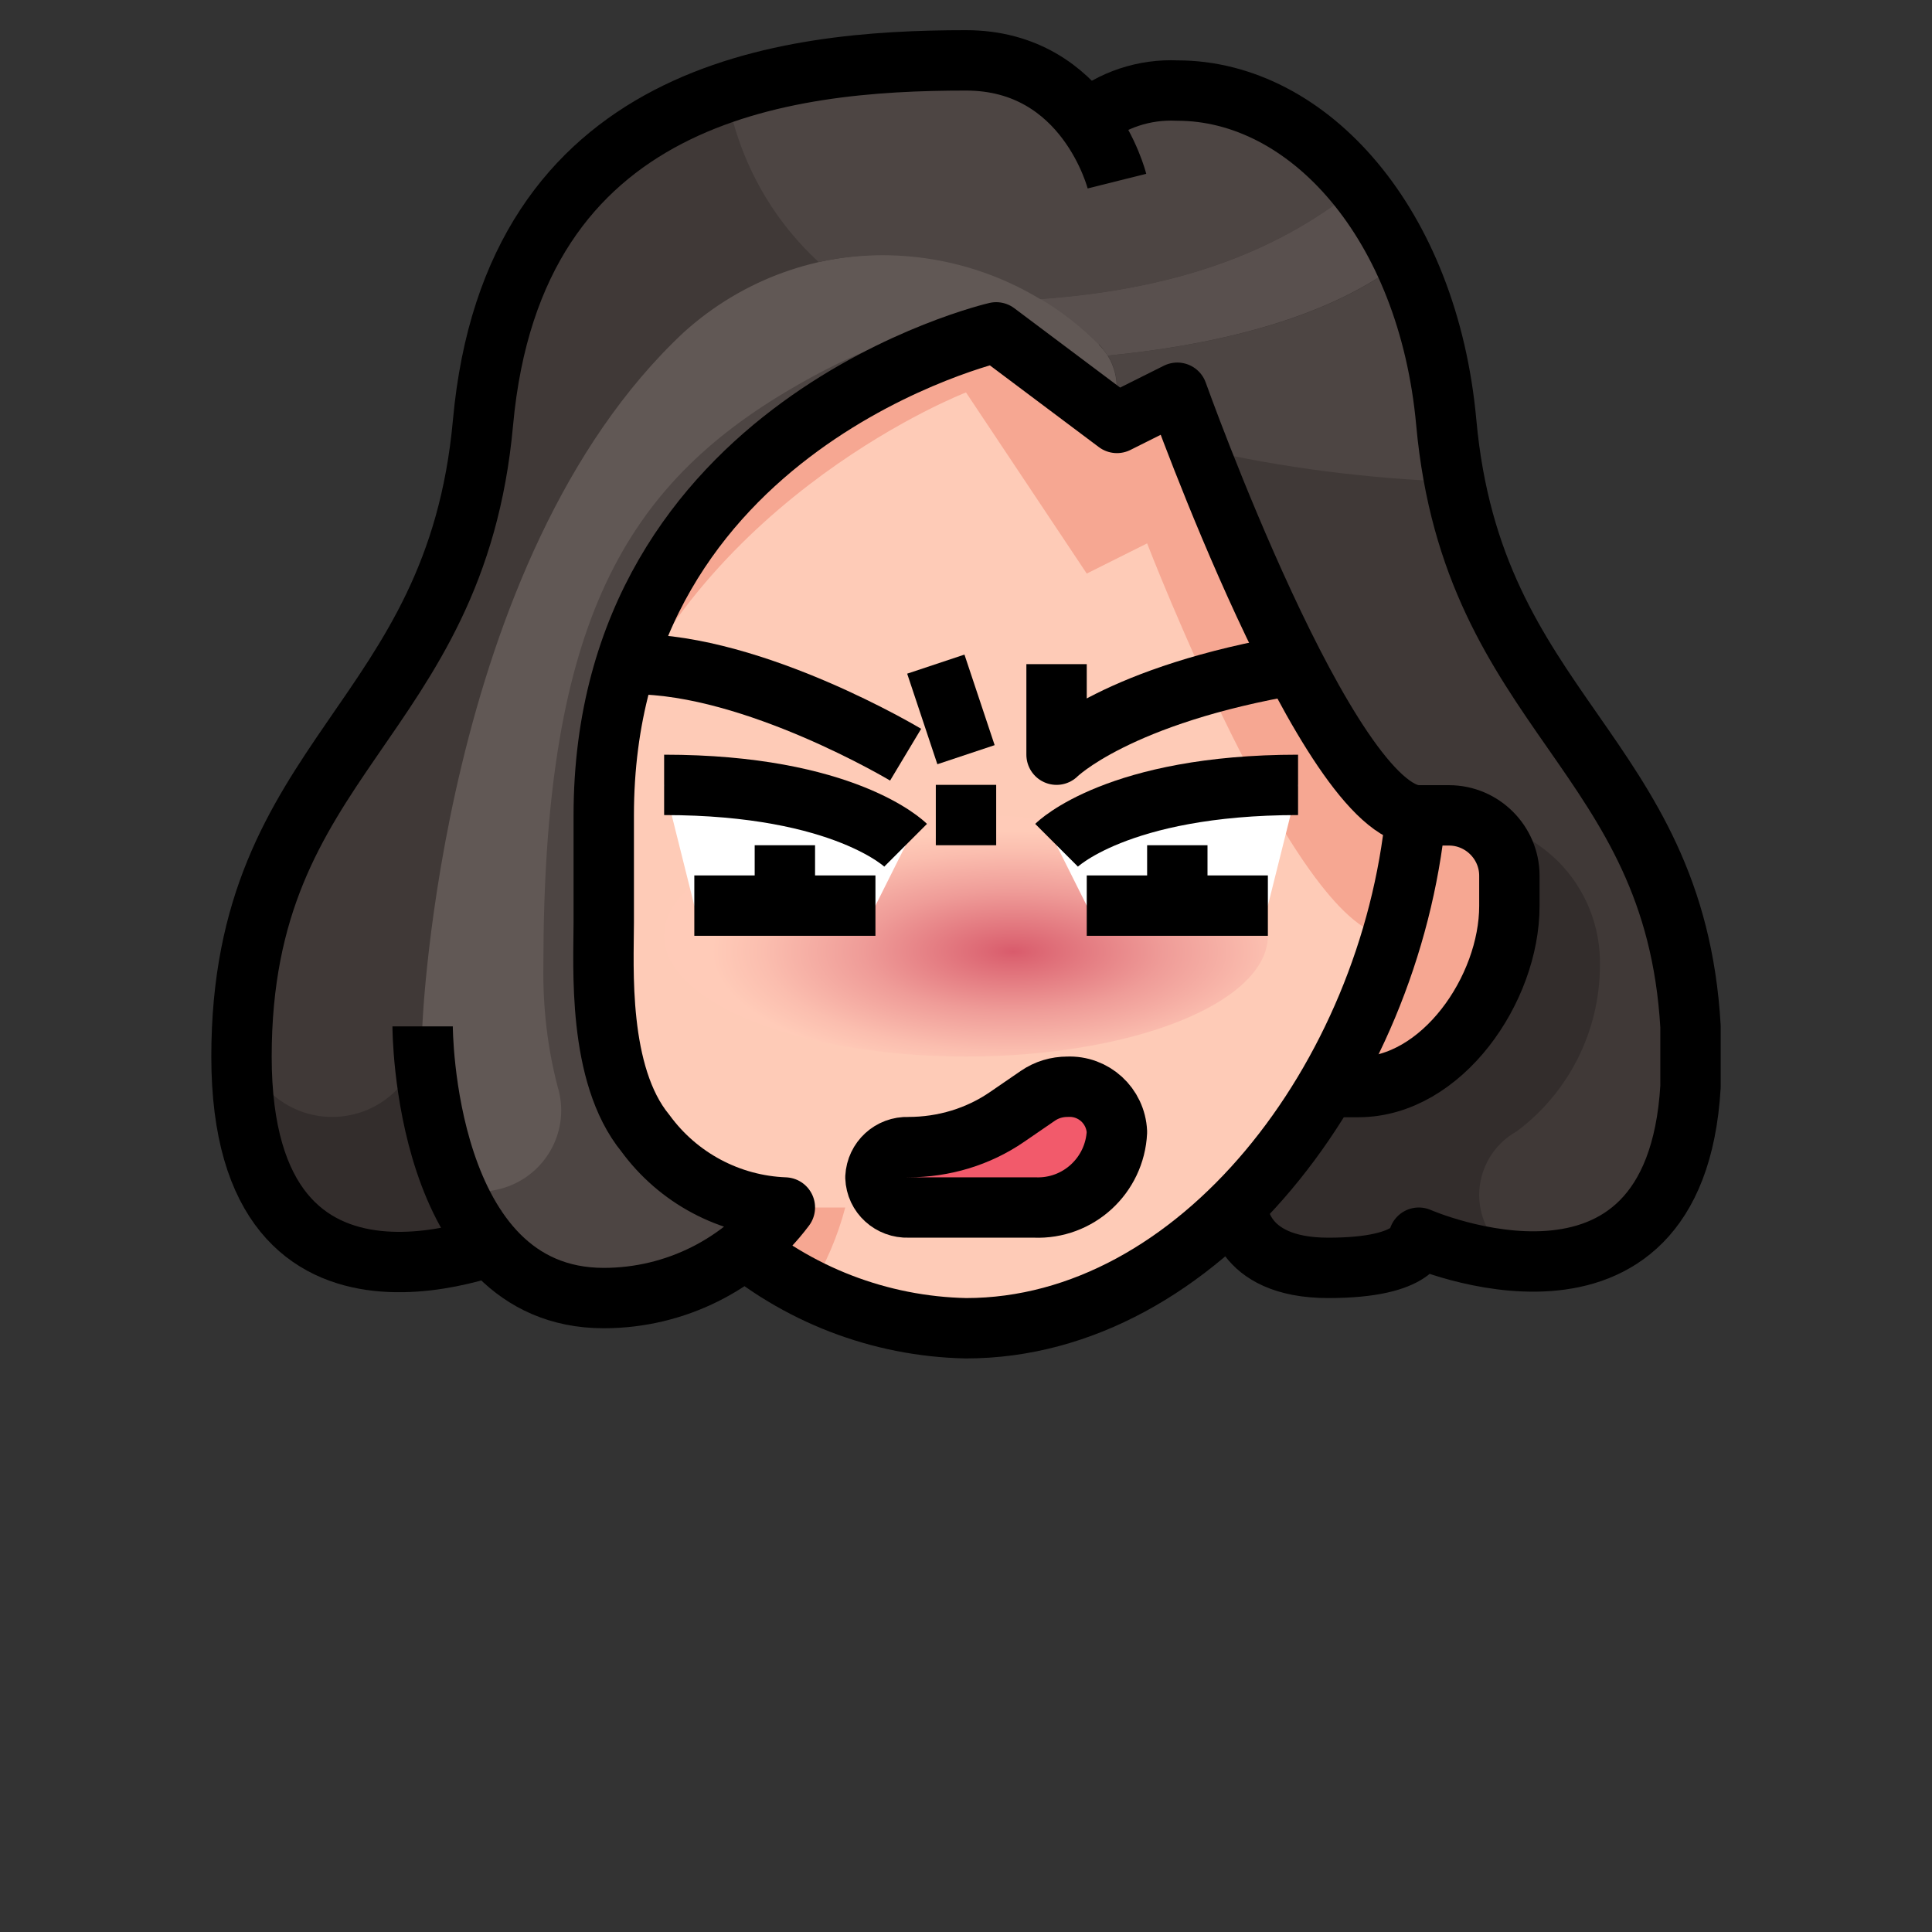 <?xml version="1.0" encoding="UTF-8"?><svg id="_レイヤー_1" xmlns="http://www.w3.org/2000/svg" xmlns:xlink="http://www.w3.org/1999/xlink" viewBox="0 0 64 64"><rect x="0" y="0" width="64" height="64" fill="#333333" stroke="none"/><defs><style>.cls-1{fill:#f25a6b;}.cls-2{fill:#fff;}.cls-3{fill:#4d4543;}.cls-4{fill:#fecbb7;}.cls-5{fill:url(#_名称未設定グラデーション);}.cls-6{fill:#615855;}.cls-7{fill:#59504e;}.cls-8{fill:#403937;}.cls-9{fill:none;stroke:#000;stroke-linejoin:round;stroke-width:2px;}.cls-10{fill:#f6a792;}.cls-11{fill:#332d2c;}</style><radialGradient id="_名称未設定グラデーション" cx="-508.58" cy="174.91" fx="-508.58" fy="174.91" r="3" gradientTransform="translate(1727.13 264.15) scale(3.33 -1.33)" gradientUnits="userSpaceOnUse"><stop offset="0" stop-color="#d95b6c"/><stop offset=".07" stop-color="#dc6572"/><stop offset=".5" stop-color="#ef9c98"/><stop offset=".83" stop-color="#fbbeaf"/><stop offset="1" stop-color="#ffcbb8"/></radialGradient></defs><path class="cls-10" d="M48,27c1.1,0,2,.9,2,2v1c0,2.76-2.24,6-5,6h-1l-.03-.02c1.61-2.75,2.61-5.81,2.93-8.98h0s.07,0,.1,0h1Z"/><path class="cls-4" d="M39,13l-2,1-4-3s-13,3-13,16v3.55c0,1.45-.23,5.03,1.38,6.99,1.08,1.49,2.78,2.39,4.62,2.46-.37.51-.82.97-1.32,1.36,1.01.78,2.13,1.41,3.32,1.88,2.57,1.01,5.43,1.01,8,0,1.86-.74,3.54-1.87,4.94-3.3,1.17-1.19,2.19-2.52,3.03-3.96,1.61-2.75,2.61-5.81,2.93-8.98h0c-3.01-.31-7.9-14-7.9-14Z"/><path class="cls-8" d="M36,4c.84-.7,1.91-1.05,3-1,4.34,0,8.31,4.4,8.91,11,.88,9.67,7.56,10.88,8.09,20v2c-.52,8.72-9,5-9,5,0,0,0,1-3,1s-3-2-3-2l-.06-.06c1.17-1.19,2.19-2.52,3.03-3.96l.03.02h1c2.76,0,5-3.24,5-6v-1c0-1.1-.9-2-2-2h-1s-.07,0-.1-.01c-3.01-.3-7.9-13.99-7.9-13.99l-2,1-4-3s-13,3-13,16v3.55c0,1.45-.23,5.03,1.38,6.99,1.08,1.49,2.78,2.39,4.62,2.46-.37.51-.82.97-1.32,1.36-1.33,1.06-2.98,1.64-4.68,1.64-1.45.04-2.83-.6-3.75-1.72-2.16.71-8.25,1.99-8.25-6.28,0-10,7.09-10.99,8-21C17,3,26,2,32,2c1.58-.03,3.08.72,4,2Z"/><path class="cls-6" d="M36.41,11.41c-3.73-3.8-9.79-3.98-13.75-.41-8.07,7.53-8.67,23-8.67,23,0,0,0,4.67,2.25,7.28.92,1.12,2.3,1.76,3.75,1.72,1.7,0,3.35-.58,4.68-1.64.5-.39.95-.85,1.32-1.36-1.84-.07-3.54-.97-4.62-2.46-1.61-1.96-1.38-5.54-1.38-6.99v-3.55c0-13,13-16,13-16l4,3v-1.17c0-.53-.21-1.04-.59-1.41Z"/><path class="cls-10" d="M26,40c-.37.51-.82.97-1.32,1.36.68.52,1.4.97,2.16,1.35.52-.84.91-1.76,1.16-2.71h-2Z"/><path class="cls-10" d="M46.9,26.99c-3.01-.3-7.9-13.99-7.9-13.99l-2,1-4-3s-11.4,2.63-12.85,13.65c3.18-8.31,11.85-11.65,11.85-11.65l4,6,2-1s4.89,12.69,7.9,12.99c.03,0,.07.01.1.01h.11c.39-1.31.65-2.64.79-4h0Z"/><path class="cls-7" d="M36.41,11.41c.11.11.2.24.28.37,4.58-.45,7.8-1.59,9.79-3.17-.4-.86-.91-1.68-1.51-2.42-2.42,1.98-5.67,3.37-10.51,3.71.71.42,1.36.93,1.94,1.51Z"/><path class="cls-3" d="M34.47,9.91c4.85-.35,8.09-1.74,10.51-3.71-1.4-1.92-3.61-3.1-5.99-3.19-1.09-.05-2.16.3-3,1-.92-1.28-2.42-2.03-4-2-2.68-.07-5.35.28-7.92,1.05.37,2.16,1.44,4.14,3.05,5.62,2.51-.54,5.14-.1,7.34,1.23Z"/><path class="cls-3" d="M47.91,14c-.15-1.87-.63-3.69-1.42-5.39-1.99,1.59-5.21,2.72-9.79,3.17.2.31.3.68.3,1.05v1.17l2-1s.26.73.7,1.86c2.79.64,5.63,1,8.49,1.1-.13-.65-.22-1.3-.28-1.96Z"/><path class="cls-11" d="M49,39.59c0-.88.48-1.69,1.24-2.11,1.73-1.29,2.75-3.32,2.76-5.48.03-1.31-.48-2.57-1.41-3.49-.85-.82-1.94-1.32-3.11-1.45.89.22,1.51,1.02,1.52,1.93v1c0,2.76-2.24,6-5,6h-1l-.03-.02c-.84,1.44-1.86,2.77-3.03,3.96l.06.06s0,2,3,2,3-1,3-1c1.09.44,2.24.71,3.41.78-.86-.39-1.41-1.24-1.41-2.19Z"/><path class="cls-3" d="M21.38,37.54c-.15-.2-.29-.41-.41-.63-.08-.16-.17-.32-.24-.48-.88-2-.73-4.67-.73-5.88v-3.55c0-13,13-16,13-16,0,0-2-1-7,2-5.49,3.29-8,8-8,19-.02,1.34.13,2.68.47,3.99.44,1.42-.36,2.92-1.78,3.36-.45.14-.92.16-1.37.05-.08-.02-.15-.04-.23-.06.29.7.68,1.36,1.17,1.94.92,1.12,2.3,1.76,3.75,1.72,1.7,0,3.35-.58,4.68-1.64.5-.39.95-.85,1.32-1.36-1.84-.07-3.54-.97-4.62-2.46Z"/><path class="cls-11" d="M11,37c-1.53,0-2.82-1.17-2.97-2.69,0,.23-.03.45-.03.69,0,8.27,6.09,6.99,8.25,6.28-2.25-2.61-2.25-7.28-2.25-7.28,0,1.66-1.34,3-3,3Z"/><ellipse class="cls-5" cx="32" cy="31" rx="10" ry="4"/><path class="cls-2" d="M43,26l-1,4h-6l-1-2s2-2,8-2"/><path class="cls-2" d="M22,26l1,4h6l1-2s-2-2-8-2"/><path class="cls-1" d="M29,39c.03-.58.51-1.02,1.09-1,1.17,0,2.31-.34,3.27-1l1.02-.7c.29-.2.63-.3.98-.3.87-.04,1.6.63,1.64,1.5-.07,1.44-1.28,2.56-2.73,2.5h-4.18c-.58.02-1.07-.42-1.09-1Z"/><path class="cls-9" d="M35,22v3s2-2,8-3"/><path class="cls-9" d="M30,25s-5-3-9-3"/><path class="cls-9" d="M31,22l1,3"/><path class="cls-9" d="M31,27h2"/><path class="cls-9" d="M35,28s2-2,8-2"/><path class="cls-9" d="M39,28v2"/><path class="cls-9" d="M36,30h6"/><path class="cls-9" d="M30,28s-2-2-8-2"/><path class="cls-9" d="M26,28v2"/><path class="cls-9" d="M29,30h-6"/><path class="cls-9" d="M14,34s0,9,6,9c2.36,0,4.58-1.11,6-3-1.84-.07-3.54-.98-4.62-2.46-1.6-1.95-1.38-5.54-1.38-6.98v-3.55c0-13,13-16,13-16l4,3,2-1s5,14,8,14h1c1.1,0,2,.9,2,2v1c0,2.76-2.24,6-5,6h-1"/><path class="cls-9" d="M17,41s-9,4.05-9-6,7.09-10.99,8-21c1-11,10-12,16-12,4,0,5,4,5,4"/><path class="cls-9" d="M36,4c.84-.7,1.91-1.05,3-1,4.34,0,8.31,4.4,8.91,11,.88,9.67,7.56,10.88,8.09,20v2c-.52,8.72-9,5-9,5,0,0,0,1-3,1s-3-2-3-2"/><path class="cls-9" d="M46.9,27c-.86,8.7-7.2,17-14.9,17-2.86-.06-5.61-1.12-7.77-3"/><path class="cls-9" d="M29,39c.03-.58.51-1.02,1.09-1,1.17,0,2.31-.34,3.27-1l1.02-.7c.29-.2.63-.3.98-.3.87-.04,1.6.63,1.64,1.5-.07,1.44-1.28,2.56-2.73,2.5h-4.18c-.58.02-1.07-.42-1.09-1Z"/></svg>